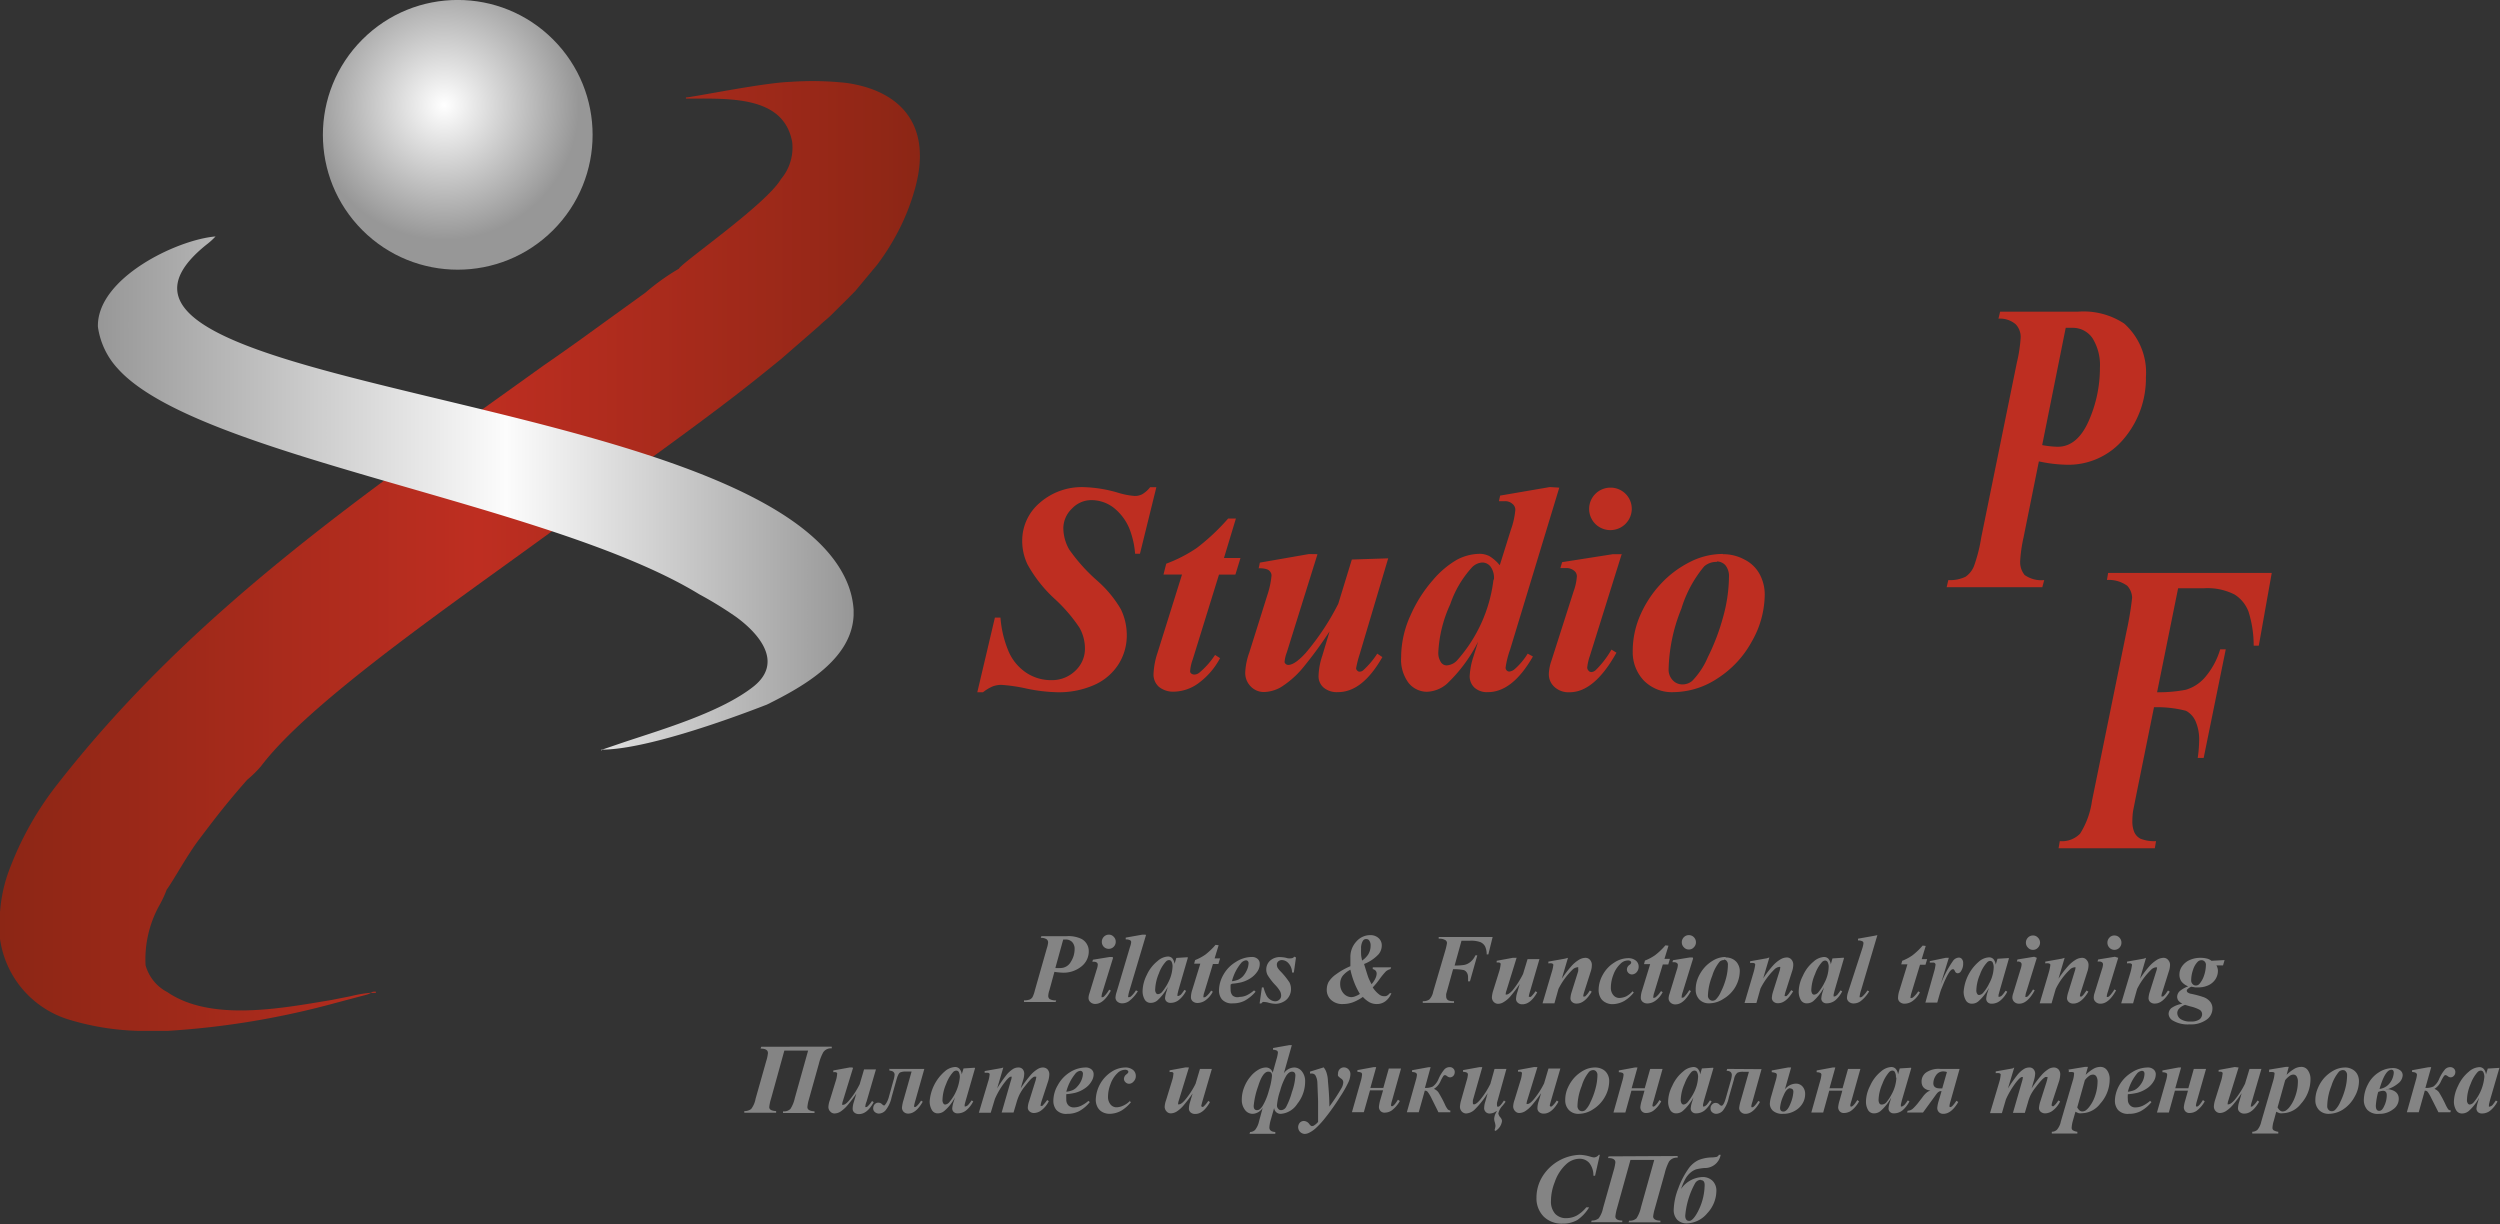 <svg id="Слой_1" data-name="Слой 1" xmlns="http://www.w3.org/2000/svg" viewBox="0 0 210.4 103.02"><rect x="0" y="0" width="210.4" height="103.02" fill="#333333" stroke="none"/><defs><linearGradient id="GradientFill_1" x1="198.26" y1="285.02" x2="275.72" y2="285.02" gradientUnits="userSpaceOnUse"><stop offset="0" stop-color="#8c2615"/><stop offset=".52" stop-color="#be2e21"/><stop offset="1" stop-color="#8c2615"/></linearGradient><linearGradient id="GradientFill_2" x1="206.52" y1="279.76" x2="270.13" y2="279.76" gradientUnits="userSpaceOnUse"><stop offset="0" stop-color="#979797"/><stop offset=".54" stop-color="#fcfcfc"/><stop offset="1" stop-color="#979797"/></linearGradient><radialGradient id="GradientFill_3" cx="235.64" cy="247.06" r="11.35" gradientTransform="rotate(45 236.771 249.554)" gradientUnits="userSpaceOnUse"><stop offset="0" stop-color="#fff"/><stop offset="1" stop-color="#979797"/></radialGradient><style>.cls-2{fill-rule:evenodd;fill:#be2e21}</style></defs><path d="M220.23 302.69c4.6-6.11 19.58-16 27-21.64 5-3.77 10.55-7.59 15.39-11.51l1.37-1.11 3.22-2.8c.37-.37.67-.57 1.05-.95.69-.69 1.32-1.3 2-2l1.83-2.2a20 20 0 0 0 1.9-3.07 18.4 18.4 0 0 0 1.36-3.64c1.3-5.15-1.38-7.94-5.85-8.58a26.4 26.4 0 0 0-4.72-.09c-2.21.06-8.3 1.31-8.79 1.31v.1c3.62 0 8.22-.28 8.94 3.65a4.1 4.1 0 0 1-.94 3.12c-1.25 2.13-8.31 7-8.6 7.55a18.5 18.5 0 0 0-2.8 2l-5.69 4.11c-1 .71-1.87 1.33-2.85 2-15.05 10.82-29.67 20.66-41.26 35.66a26.9 26.9 0 0 0-3.89 7.2 12.7 12.7 0 0 0-.63 3.07 8.3 8.3 0 0 0 5.63 9.1 22 22 0 0 0 6.09 1h2.36a69.6 69.6 0 0 0 14.18-2.36l2.6-.69.15-.05.21-.1h.4v-.1h-.2c-.17.05-.11 0-.2.09a10.3 10.3 0 0 0-1.71.29l-1.68.33c-4.07.67-10.07 1.85-13.75-.67a3.64 3.64 0 0 1-1.84-2.27 9.37 9.37 0 0 1 1.11-4.94 9.6 9.6 0 0 0 .67-1.42c.5-.66 1.72-2.89 2.67-4.15 1.56-2.07 2.4-3.15 4.1-5.09a9.7 9.7 0 0 0 1.17-1.15" transform="translate(-198.26 -238.21)" style="fill-rule:evenodd;fill:url(#GradientFill_1)"/><path class="cls-2" d="m97.32 41-1.38 5.6h-.41a7.3 7.3 0 0 0-.48-2.11 4.36 4.36 0 0 0-1.35-1.78 3.08 3.08 0 0 0-1.83-.62 2.25 2.25 0 0 0-1.67.73 2.3 2.3 0 0 0-.71 1.64 3.7 3.7 0 0 0 .49 1.78 14.7 14.7 0 0 0 2.35 2.62 9.7 9.7 0 0 1 2 2.41 5 5 0 0 1 .5 2.2 4.5 4.5 0 0 1-.7 2.44 4.63 4.63 0 0 1-2.05 1.74 7.3 7.3 0 0 1-3.05.61 14 14 0 0 1-2.64-.31 13.5 13.5 0 0 0-2.1-.31 2 2 0 0 0-.75.13 3.5 3.5 0 0 0-.81.49h-.48l1.48-6.28h.47a9 9 0 0 0 .67 2.81 4.1 4.1 0 0 0 1.46 1.8 3.75 3.75 0 0 0 2.17.65 2.8 2.8 0 0 0 2-.79 2.53 2.53 0 0 0 .81-1.87 3.6 3.6 0 0 0-.46-1.75 13.2 13.2 0 0 0-2.1-2.44 11.4 11.4 0 0 1-2.27-2.88 4.54 4.54 0 0 1-.45-2 4.16 4.16 0 0 1 1.45-3.17 5.36 5.36 0 0 1 3.8-1.34 11.2 11.2 0 0 1 2.79.46 6.3 6.3 0 0 0 1.43.28 1.34 1.34 0 0 0 .64-.15 2.5 2.5 0 0 0 .66-.59Zm6.7 2.64h-.66a18 18 0 0 1-2.63 2.47 12 12 0 0 1-2.58 1.33l-.23.91h1.56l-2.06 6.58a6.4 6.4 0 0 0-.34 1.82 1.38 1.38 0 0 0 .45 1.05 1.9 1.9 0 0 0 1.29.41 3.6 3.6 0 0 0 2-.68 6.25 6.25 0 0 0 1.86-2.14l-.42-.27a6.8 6.8 0 0 1-1.31 1.48.68.68 0 0 1-.43.17.4.4 0 0 1-.24-.07.24.24 0 0 1-.12-.2 3.5 3.5 0 0 1 .22-1l2.21-7.14h1.38l.43-1.4h-1.39l1-3.31Zm6.86 3-2.58 8.26a3 3 0 0 0-.19.79.21.21 0 0 0 .08.17.3.3 0 0 0 .23.1c.36 0 .85-.33 1.46-1a21 21 0 0 0 2.75-4.15l1.14-3.72 3.06-.1-2.4 8.07a9 9 0 0 0-.3 1.18.28.28 0 0 0 .09.19.27.27 0 0 0 .19.1.48.48 0 0 0 .34-.14 7 7 0 0 0 1.16-1.38l.43.29c-1.14 2-2.38 2.95-3.74 2.95a1.73 1.73 0 0 1-1.2-.38 1.24 1.24 0 0 1-.43-1 5.8 5.8 0 0 1 .31-1.67l.62-2.07a34 34 0 0 1-2.28 3.11 7.8 7.8 0 0 1-1.83 1.6 3 3 0 0 1-1.42.4 1.52 1.52 0 0 1-1.11-.47 1.6 1.6 0 0 1-.46-1.19 5.6 5.6 0 0 1 .34-1.66l1.53-4.87a7.2 7.2 0 0 0 .34-1.6.5.5 0 0 0-.1-.32.55.55 0 0 0-.29-.22 1.9 1.9 0 0 0-.69-.08l.1-.48 4.13-.72Zm20.35-5.6-4.13 13.6a7.7 7.7 0 0 0-.39 1.55.33.33 0 0 0 .09.23.32.32 0 0 0 .2.1.82.82 0 0 0 .48-.21 5.7 5.7 0 0 0 1.09-1.3l.44.24q-1.72 3-3.79 3a1.57 1.57 0 0 1-1.13-.38 1.3 1.3 0 0 1-.4-1 6.3 6.3 0 0 1 .32-1.63l.39-1.24a12.8 12.8 0 0 1-2.65 3.57 2.72 2.72 0 0 1-1.66.65 2 2 0 0 1-1.54-.74 3.27 3.27 0 0 1-.63-2.17 8.5 8.5 0 0 1 .81-3.57 11.5 11.5 0 0 1 1.88-2.94 7.7 7.7 0 0 1 2-1.69 4.2 4.2 0 0 1 1.9-.5 1.8 1.8 0 0 1 .85.2 3.5 3.5 0 0 1 .86.76l.94-3a6.6 6.6 0 0 0 .37-1.66.63.63 0 0 0-.25-.51.92.92 0 0 0-.65-.22h-.48l.1-.47 4.19-.72Zm-5.5 7.72a1.6 1.6 0 0 0-.29-1.08.89.89 0 0 0-.69-.34 1.32 1.32 0 0 0-.86.4 8.8 8.8 0 0 0-1.84 3.12 10.9 10.9 0 0 0-1 4 1.43 1.43 0 0 0 .21.86.57.57 0 0 0 .47.28 1.3 1.3 0 0 0 .87-.39 12.44 12.44 0 0 0 3.09-6.81Zm9.8-7.72a1.78 1.78 0 0 1 1.8 1.79 1.8 1.8 0 0 1-3.06 1.27 1.79 1.79 0 0 1 1.26-3.06m1 5.6h-.79l-4.27.67-.15.5h.47a1 1 0 0 1 .67.21.58.58 0 0 1 .25.47 4.5 4.5 0 0 1-.27 1.26l-1.86 5.82a3.9 3.9 0 0 0-.23 1.14 1.43 1.43 0 0 0 .48 1.11 1.75 1.75 0 0 0 1.27.44q2.08 0 3.94-3.33l-.42-.26a7.8 7.8 0 0 1-1.3 1.7.57.57 0 0 1-.4.19.29.29 0 0 1-.23-.12.38.38 0 0 1-.11-.26 4.5 4.5 0 0 1 .23-1l2.68-8.57Zm8.47 0a3.76 3.76 0 0 1 1.81.45 2.93 2.93 0 0 1 1.28 1.23 3.6 3.6 0 0 1 .43 1.75 8.06 8.06 0 0 1-1.1 3.94 8.5 8.5 0 0 1-2.9 3.1 6.8 6.8 0 0 1-3.64 1.14 3.32 3.32 0 0 1-2.56-1 3.46 3.46 0 0 1-.91-2.41 7.55 7.55 0 0 1 .68-3.17 9.3 9.3 0 0 1 1.72-2.57 8.6 8.6 0 0 1 2.39-1.79 6.1 6.1 0 0 1 2.8-.69Zm-.5.65a1.55 1.55 0 0 0-1.08.38 10.2 10.2 0 0 0-1.92 3.57 14.3 14.3 0 0 0-1.07 5.08 1.28 1.28 0 0 0 .34.92 1.08 1.08 0 0 0 .8.36 1.26 1.26 0 0 0 .84-.29 6.5 6.5 0 0 0 1.32-2 18 18 0 0 0 1.28-3.36 13 13 0 0 0 .5-3.38 1.47 1.47 0 0 0-.3-1 1 1 0 0 0-.72-.32Z"/><path d="m88.74 81.79-.42 1.54a1.8 1.8 0 0 0-.1.47.34.34 0 0 0 .12.28 1 1 0 0 0 .55.11l-.05.14h-2.66v-.14a1.3 1.3 0 0 0 .48-.07.53.53 0 0 0 .24-.21 2.8 2.8 0 0 0 .2-.58l1-3.52a2 2 0 0 0 .11-.51.33.33 0 0 0-.14-.26.84.84 0 0 0-.48-.11l.05-.14h2.1a2.55 2.55 0 0 1 1.28.23 1.17 1.17 0 0 1 .61 1.08 1.6 1.6 0 0 1-.61 1.23 2.38 2.38 0 0 1-1.62.53 6 6 0 0 1-.66-.07m.09-.32a4 4 0 0 0 .43 0 1 1 0 0 0 .86-.52 2 2 0 0 0 .32-1.07.83.83 0 0 0-.21-.6.73.73 0 0 0-.56-.21h-.19l-.65 2.35Zm4.48-2.81a.54.54 0 0 1 .42.18.57.57 0 0 1 .17.42.59.59 0 0 1-1 .43.6.6 0 0 1-.17-.43.6.6 0 0 1 .17-.42.58.58 0 0 1 .42-.18Zm.33 1.88h-.25l-1.41.23-.05.17h.15a.4.4 0 0 1 .23.07.23.23 0 0 1 .08.16 1.4 1.4 0 0 1-.09.42l-.61 2a1.3 1.3 0 0 0-.08.38.47.47 0 0 0 .16.37.57.57 0 0 0 .42.15c.45 0 .89-.37 1.3-1.12l-.14-.08a3 3 0 0 1-.43.57.2.2 0 0 1-.13.06.09.09 0 0 1-.08 0 .16.16 0 0 1 0-.09 1.3 1.3 0 0 1 .07-.32l.89-2.88Zm2.75-1.88h-.25l-1.4.25v.15a.76.76 0 0 1 .37.07.18.18 0 0 1 .09.16 1.6 1.6 0 0 1-.1.41l-1.12 3.77a1.8 1.8 0 0 0-.1.48.44.44 0 0 0 .16.35.6.6 0 0 0 .42.14 1 1 0 0 0 .54-.17 3 3 0 0 0 .76-.85l-.16-.07a2.3 2.3 0 0 1-.43.52.27.27 0 0 1-.14.05.13.13 0 0 1-.08 0 .16.16 0 0 1 0-.09 2.6 2.6 0 0 1 .12-.51l1.38-4.63Zm3.58 1.94-.79 2.72-.08.33a.3.3 0 0 0 0 .09.1.1 0 0 0 0 .08.13.13 0 0 0 .07 0 .5.5 0 0 0 .23-.13 4 4 0 0 0 .28-.38l.14.08a2.3 2.3 0 0 1-.61.77 1.1 1.1 0 0 1-.69.24.48.48 0 0 1-.35-.12.4.4 0 0 1-.12-.3 2.5 2.5 0 0 1 .14-.59l.09-.33a4.2 4.2 0 0 1-.89 1.15.86.86 0 0 1-.53.19.56.56 0 0 1-.54-.31 1.4 1.4 0 0 1-.16-.69 3.15 3.15 0 0 1 .34-1.32 3.2 3.2 0 0 1 .92-1.2 1.43 1.43 0 0 1 .87-.38.5.5 0 0 1 .36.14.9.9 0 0 1 .2.48l.15-.5.95-.06Zm-1.29.78a.86.86 0 0 0-.1-.48.25.25 0 0 0-.2-.1.38.38 0 0 0-.26.13 2.9 2.9 0 0 0-.59 1 3.8 3.8 0 0 0-.31 1.33.5.5 0 0 0 .07.31.19.19 0 0 0 .16.1.53.53 0 0 0 .37-.21 4.3 4.3 0 0 0 .48-.74 3.16 3.16 0 0 0 .38-1.36Zm3.88-1.83-.34 1.11h.46l-.14.47h-.46l-.73 2.4a1.1 1.1 0 0 0-.07.34.07.07 0 0 0 0 .06.1.1 0 0 0 .08 0 .24.24 0 0 0 .14-.06 2.1 2.1 0 0 0 .43-.5l.14.09a2 2 0 0 1-.61.72 1.17 1.17 0 0 1-.66.23.6.6 0 0 1-.42-.14.45.45 0 0 1-.15-.35 2 2 0 0 1 .11-.61l.68-2.21h-.52l.08-.3a4.2 4.2 0 0 0 .85-.45 5.7 5.7 0 0 0 .87-.83Zm1.12 3.24a5 5 0 0 0 .79-.12 2.7 2.7 0 0 0 .8-.36 2 2 0 0 0 .59-.61 1.13 1.13 0 0 0 .16-.58.52.52 0 0 0-.17-.41.7.7 0 0 0-.51-.17 2.5 2.5 0 0 0-1.32.41 2.9 2.9 0 0 0-1.05 1.07 2.73 2.73 0 0 0-.38 1.34 1.17 1.17 0 0 0 .25.75 1.11 1.11 0 0 0 .93.33 2.1 2.1 0 0 0 1-.23 3.3 3.3 0 0 0 .9-.75l-.13-.11a2.7 2.7 0 0 1-.65.43 1.5 1.5 0 0 1-.57.12.64.64 0 0 1-.58-.11.7.7 0 0 1-.17-.49 4 4 0 0 1 0-.44Zm0-.21a3.9 3.9 0 0 1 .74-1.49.65.65 0 0 1 .44-.27.2.2 0 0 1 .16.07.24.24 0 0 1 .06.17 1.5 1.5 0 0 1-.14.58 2.1 2.1 0 0 1-.32.51 1.4 1.4 0 0 1-.39.29 1.9 1.9 0 0 1-.55.14m5.39-2-.18 1.27h-.15a1.17 1.17 0 0 0-.29-.77.76.76 0 0 0-.56-.28.45.45 0 0 0-.31.11.34.34 0 0 0-.12.27.6.6 0 0 0 .05.24 1.5 1.5 0 0 0 .24.31 6.3 6.3 0 0 1 .77.95 1.2 1.2 0 0 1 .13.56 1.2 1.2 0 0 1-.16.61 1.13 1.13 0 0 1-.48.46 1.4 1.4 0 0 1-.66.17 2.4 2.4 0 0 1-.58-.09 1.5 1.5 0 0 0-.33-.06.35.35 0 0 0-.16 0 .5.5 0 0 0-.13.12h-.14l.19-1.35h.14a3.2 3.2 0 0 0 .26.7.9.9 0 0 0 .32.34.8.8 0 0 0 .4.13.5.5 0 0 0 .36-.15.42.42 0 0 0 .14-.33.8.8 0 0 0-.09-.37 3 3 0 0 0-.44-.56 5 5 0 0 1-.61-.8 1 1 0 0 1-.11-.47 1 1 0 0 1 .32-.74 1.22 1.22 0 0 1 .88-.3 2.2 2.2 0 0 1 .61.1 1.2 1.2 0 0 0 .29 0 .29.29 0 0 0 .25-.14Zm4.58.73v-.71a1.9 1.9 0 0 1 .5-1.36 1.54 1.54 0 0 1 1.17-.54 1 1 0 0 1 .7.25.8.8 0 0 1 .27.6 1.16 1.16 0 0 1-.26.75 3.26 3.26 0 0 1-1.23.83q.27.89.36 1.14a6 6 0 0 0 .27.56 2 2 0 0 0 .33-.5 1 1 0 0 0 .1-.4.4.4 0 0 0-.08-.23.46.46 0 0 0-.25-.14v-.15h1.55l-.06.15a1 1 0 0 0-.37.18 6 6 0 0 0-.55.67 6 6 0 0 1-.57.69 2.3 2.3 0 0 0 .59.63.63.63 0 0 0 .38.11.4.4 0 0 0 .24-.05.8.8 0 0 0 .22-.2h.14a1.6 1.6 0 0 1-.51.68 1.2 1.2 0 0 1-.72.23 1.3 1.3 0 0 1-.6-.14 2.2 2.2 0 0 1-.57-.46 3.8 3.8 0 0 1-.83.45 2.5 2.5 0 0 1-.85.15 1.38 1.38 0 0 1-1-.35 1.13 1.13 0 0 1-.36-.83 1.44 1.44 0 0 1 .15-.67 2.2 2.2 0 0 1 .6-.63 6 6 0 0 1 1.25-.71Zm1-.48a1.9 1.9 0 0 0 .49-.49 1.4 1.4 0 0 0 .21-.74.7.7 0 0 0-.12-.45.3.3 0 0 0-.25-.12.32.32 0 0 0-.28.15 1.2 1.2 0 0 0-.15.68 4 4 0 0 0 0 .45c0 .16.05.33.08.52Zm-1 .78a2 2 0 0 0-.66.53 1.1 1.1 0 0 0-.2.67 1.16 1.16 0 0 0 .28.79.9.9 0 0 0 .65.32.9.9 0 0 0 .33-.07 2 2 0 0 0 .4-.2 6 6 0 0 1-.47-.95 7 7 0 0 1-.33-1.09m48.42-2-.34 1.11h.46l-.14.47h-.46l-.73 2.4a1.6 1.6 0 0 0-.07.34.07.07 0 0 0 0 .06.1.1 0 0 0 .08 0 .22.22 0 0 0 .14-.06 2.1 2.1 0 0 0 .43-.5l.14.09a2 2 0 0 1-.61.72 1.17 1.17 0 0 1-.66.23.6.6 0 0 1-.42-.14.45.45 0 0 1-.15-.35 2 2 0 0 1 .11-.61l.68-2.21h-.52l.08-.3a4 4 0 0 0 .85-.45 5.7 5.7 0 0 0 .87-.83Zm1.95 1h-.27l-1.34.28v.12h.34a.26.26 0 0 1 .13.1.26.26 0 0 1 0 .17 2.6 2.6 0 0 1-.08.4l-.76 2.7h1c.16-.57.28-1 .35-1.16s.18-.46.32-.76a5 5 0 0 1 .34-.64.9.9 0 0 1 .23-.24.13.13 0 0 1 .08 0 .08.08 0 0 1 .07 0 .8.8 0 0 1 .11.18.25.25 0 0 0 .23.15.33.33 0 0 0 .27-.18 1.14 1.14 0 0 0 .18-.66.52.52 0 0 0-.1-.35.33.33 0 0 0-.26-.13.66.66 0 0 0-.46.23 9 9 0 0 0-1.09 2.07l.71-2.3Zm5.05.06-.78 2.72-.09.33a.3.3 0 0 0 0 .09.1.1 0 0 0 0 .08s.05 0 .07 0a.42.42 0 0 0 .23-.13 3 3 0 0 0 .29-.38l.14.08a2.3 2.3 0 0 1-.61.77 1.13 1.13 0 0 1-.69.24.46.46 0 0 1-.35-.12.4.4 0 0 1-.12-.3 2.3 2.3 0 0 1 .13-.59l.1-.33a4 4 0 0 1-.9 1.15.82.82 0 0 1-.53.19.56.56 0 0 1-.53-.31 1.44 1.44 0 0 1-.17-.69 3.7 3.7 0 0 1 1.26-2.52 1.43 1.43 0 0 1 .87-.38.5.5 0 0 1 .37.14.9.9 0 0 1 .2.48l.15-.5.94-.06Zm-1.28.78a1 1 0 0 0-.1-.48.26.26 0 0 0-.2-.1.36.36 0 0 0-.26.13 2.9 2.9 0 0 0-.59 1 3.6 3.6 0 0 0-.31 1.33.5.5 0 0 0 .07.31.18.18 0 0 0 .15.1.51.51 0 0 0 .37-.21 3.4 3.4 0 0 0 .48-.74 3.05 3.05 0 0 0 .39-1.36Zm3.3-2.72a.54.54 0 0 1 .42.18.58.58 0 0 1 .18.42.58.58 0 0 1-.18.43.54.54 0 0 1-.42.18.54.54 0 0 1-.41-.18.58.58 0 0 1-.18-.43.6.6 0 0 1 .17-.42.58.58 0 0 1 .42-.18m.33 1.88-.89 2.88a1.3 1.3 0 0 0-.07.32.16.16 0 0 0 0 .09.1.1 0 0 0 .08 0 .2.2 0 0 0 .13-.06 3 3 0 0 0 .43-.57l.14.08c-.41.75-.84 1.12-1.3 1.12a.57.57 0 0 1-.42-.15.5.5 0 0 1-.16-.37 1.3 1.3 0 0 1 .08-.38l.61-2a1.4 1.4 0 0 0 .09-.42.23.23 0 0 0-.08-.16.36.36 0 0 0-.22-.07h-.1l.05-.17 1.41-.23Zm2.34 0-.52 1.76a9 9 0 0 1 .8-1.05 2.7 2.7 0 0 1 .67-.56 1.1 1.1 0 0 1 .52-.15.48.48 0 0 1 .38.18.6.6 0 0 1 .16.45 1.7 1.7 0 0 1-.1.54l-.55 1.72a1.1 1.1 0 0 0-.07.29.1.1 0 0 0 0 .07.07.07 0 0 0 .06 0 .12.12 0 0 0 .09 0 1.4 1.4 0 0 0 .28-.33 1 1 0 0 0 .12-.17l.16.1q-.6 1-1.26 1a.53.53 0 0 1-.39-.13.43.43 0 0 1-.15-.33 2 2 0 0 1 .11-.51l.54-1.75a1 1 0 0 0 .06-.25.09.09 0 0 0 0-.08.14.14 0 0 0-.09 0 .65.65 0 0 0-.4.21 5.7 5.7 0 0 0-1.17 1.61l-.35 1.21h-1l.77-2.61a4 4 0 0 0 .12-.56.2.2 0 0 0 0-.11.2.2 0 0 0-.12-.08 1 1 0 0 0-.3 0v-.15l1.4-.25Zm4.19-1.88a.56.56 0 0 1 .42.18.6.6 0 0 1 .17.42.6.6 0 0 1-.17.43.58.58 0 0 1-.84 0 .6.6 0 0 1-.17-.43.6.6 0 0 1 .17-.42.54.54 0 0 1 .42-.18m.32 1.88-.88 2.88a1.5 1.5 0 0 0-.08.32.2.2 0 0 0 0 .09.09.09 0 0 0 .08 0 .22.22 0 0 0 .13-.06 3 3 0 0 0 .43-.57l.14.08c-.41.75-.85 1.12-1.31 1.12a.56.56 0 0 1-.41-.15.47.47 0 0 1-.16-.37 1.2 1.2 0 0 1 .07-.38l.62-2a1.4 1.4 0 0 0 .09-.42.23.23 0 0 0-.08-.16.4.4 0 0 0-.23-.07h-.15l.05-.17 1.41-.23Zm2.34 0-.51 1.76a9 9 0 0 1 .79-1.05 2.9 2.9 0 0 1 .67-.56 1.16 1.16 0 0 1 .53-.15.49.49 0 0 1 .38.18.6.6 0 0 1 .16.45 1.8 1.8 0 0 1-.11.54l-.54 1.72a1.1 1.1 0 0 0-.07.29.1.1 0 0 0 0 .07.07.07 0 0 0 .06 0 .1.1 0 0 0 .08 0 1.4 1.4 0 0 0 .29-.33l.12-.17.15.1c-.4.66-.81 1-1.25 1a.57.57 0 0 1-.4-.13.45.45 0 0 1-.14-.33 2 2 0 0 1 .1-.51l.55-1.75a1 1 0 0 0 .06-.25.12.12 0 0 0 0-.08h-.09a.67.67 0 0 0-.41.21 6 6 0 0 0-1.17 1.61l-.34 1.21h-1l.78-2.61a4 4 0 0 0 .12-.56.15.15 0 0 0 0-.11.2.2 0 0 0-.11-.08 1 1 0 0 0-.3 0v-.15l1.41-.25Zm5.51.25a1.1 1.1 0 0 0-.32-.17 2.2 2.2 0 0 0-.6-.08 2.2 2.2 0 0 0-.95.2 1.55 1.55 0 0 0-.62.53 1.2 1.2 0 0 0-.21.67 1 1 0 0 0 .17.59 1.3 1.3 0 0 0 .57.41 2.3 2.3 0 0 0-.72.41.66.66 0 0 0-.21.48.56.56 0 0 0 .11.32 1.3 1.3 0 0 0 .33.26 2.1 2.1 0 0 0-.94.37.67.67 0 0 0-.22.47.68.68 0 0 0 .34.56 2.45 2.45 0 0 0 1.43.33 2.24 2.24 0 0 0 1.46-.42 1.15 1.15 0 0 0 .46-.9.92.92 0 0 0-.18-.57 1.26 1.26 0 0 0-.54-.39 8 8 0 0 0-1.07-.29.7.7 0 0 1-.31-.13.18.18 0 0 1-.06-.13.16.16 0 0 1 .05-.12 1.1 1.1 0 0 1 .33-.22l.33.06h.27a2 2 0 0 0 .86-.19 1.4 1.4 0 0 0 .58-.51 1.3 1.3 0 0 0 .2-.69.9.9 0 0 0-.13-.46h.56l.13-.45Zm-.84-.05a.35.35 0 0 1 .26.11.38.38 0 0 1 .11.29 2.9 2.9 0 0 1-.16.9 2 2 0 0 1-.4.71.38.38 0 0 1-.28.12.35.35 0 0 1-.28-.12.42.42 0 0 1-.12-.32 2.7 2.7 0 0 1 .16-.89 1.66 1.66 0 0 1 .38-.66.45.45 0 0 1 .33-.14m-1.38 3.76.44.13a3 3 0 0 1 .79.29.44.44 0 0 1 .2.36.56.56 0 0 1-.22.44 1.17 1.17 0 0 1-.73.18 1.43 1.43 0 0 1-.87-.21.63.63 0 0 1-.27-.48.54.54 0 0 1 .14-.38 1.16 1.16 0 0 1 .52-.33m-60.9-5.4-.58 2.09a5 5 0 0 0 .8-.05 1.2 1.2 0 0 0 .54-.26 1.5 1.5 0 0 0 .41-.55h.16l-.62 2.19h-.16a3 3 0 0 0 0-.34.7.7 0 0 0-.11-.41.47.47 0 0 0-.26-.2 4 4 0 0 0-.89-.07l-.48 1.73-.1.35a2 2 0 0 0 0 .2.4.4 0 0 0 .06.23.34.34 0 0 0 .17.13 1.3 1.3 0 0 0 .43.05v.14h-2.63v-.14a.87.87 0 0 0 .56-.15 1.33 1.33 0 0 0 .32-.66l1-3.4a5 5 0 0 0 .16-.69.3.3 0 0 0-.14-.24 1 1 0 0 0-.56-.12v-.14h4.54l-.36 1.46h-.14a1.6 1.6 0 0 0-.14-.68.84.84 0 0 0-.39-.35 2.3 2.3 0 0 0-.86-.12Zm4.56 1.44h-.24l-1.36.25v.15a.6.6 0 0 1 .23 0 .25.25 0 0 1 .1.08.17.17 0 0 1 0 .1 3 3 0 0 1-.11.54l-.51 1.63a2.2 2.2 0 0 0-.11.56.55.55 0 0 0 .15.4.5.5 0 0 0 .37.16.87.87 0 0 0 .46-.14 2.2 2.2 0 0 0 .61-.53 11 11 0 0 0 .75-1l-.2.69a2 2 0 0 0-.11.56.4.4 0 0 0 .15.33.53.53 0 0 0 .39.13c.45 0 .86-.33 1.24-1l-.14-.1a2.4 2.4 0 0 1-.39.47.15.15 0 0 1-.11 0 .1.1 0 0 1-.06 0 .1.1 0 0 1 0-.07 2.5 2.5 0 0 1 .1-.39l.79-2.71h-1l-.38 1.25a7.3 7.3 0 0 1-.9 1.4c-.21.22-.37.33-.49.33a.1.1 0 0 1-.07 0 .1.1 0 0 1 0-.06 1 1 0 0 1 .06-.26l.86-2.78Zm4.4 0-.52 1.76a10 10 0 0 1 .8-1.05 2.7 2.7 0 0 1 .67-.56 1.1 1.1 0 0 1 .53-.15.5.5 0 0 1 .38.18.64.64 0 0 1 .15.45 1.7 1.7 0 0 1-.1.54l-.55 1.72a2 2 0 0 0-.07.29.1.1 0 0 0 0 .07.08.08 0 0 0 .07 0 .12.12 0 0 0 .08 0 1.7 1.7 0 0 0 .29-.33l.11-.17.16.1q-.6 1-1.26 1a.54.54 0 0 1-.39-.13.42.42 0 0 1-.14-.33 2 2 0 0 1 .1-.51l.55-1.75a1.2 1.2 0 0 0 0-.25.09.09 0 0 0 0-.08.12.12 0 0 0-.09 0 .67.67 0 0 0-.4.21 6 6 0 0 0-1.17 1.61l-.34 1.21h-1l.77-2.61a3 3 0 0 0 .13-.56.2.2 0 0 0 0-.11.2.2 0 0 0-.11-.08 1 1 0 0 0-.3 0v-.15l1.4-.25Zm5.42 2.81.12.11a3 3 0 0 1-.77.69 2.1 2.1 0 0 1-1 .29 1.2 1.2 0 0 1-.64-.16.94.94 0 0 1-.42-.44 1.3 1.3 0 0 1-.13-.58 2.64 2.64 0 0 1 .36-1.31 2.76 2.76 0 0 1 .94-1 2.16 2.16 0 0 1 1.16-.38 1 1 0 0 1 .68.21.64.64 0 0 1 .23.5.7.7 0 0 1-.17.47.56.56 0 0 1-.39.19.43.43 0 0 1-.43-.42.48.48 0 0 1 .21-.38c.1-.07.15-.14.15-.2a.14.14 0 0 0-.06-.12.33.33 0 0 0-.21-.06.9.9 0 0 0-.63.28 2.34 2.34 0 0 0-.6.93 3 3 0 0 0-.21 1.07.93.93 0 0 0 .21.64.65.65 0 0 0 .51.24 1.6 1.6 0 0 0 .56-.13 2 2 0 0 0 .58-.47Zm3.04-3.83-.34 1.11h.46l-.14.47h-.46l-.73 2.4a1.6 1.6 0 0 0-.07.34.07.07 0 0 0 0 .06.1.1 0 0 0 .08 0 .22.22 0 0 0 .14-.06 2.1 2.1 0 0 0 .43-.5l.14.09a2 2 0 0 1-.61.72 1.17 1.17 0 0 1-.66.23.6.6 0 0 1-.42-.14.45.45 0 0 1-.15-.35 2 2 0 0 1 .11-.61l.68-2.21h-.52l.08-.3a4 4 0 0 0 .85-.45 5.7 5.7 0 0 0 .87-.83Zm1.71-.89a.58.58 0 0 1 .43.18.6.6 0 0 1 .17.42.58.58 0 0 1-.18.43.54.54 0 0 1-.42.18.54.54 0 0 1-.41-.18.58.58 0 0 1-.18-.43.6.6 0 0 1 .17-.42.58.58 0 0 1 .42-.18m.33 1.88h-.25l-1.41.23-.05.17h.16a.36.36 0 0 1 .22.07.19.19 0 0 1 .08.16 1.4 1.4 0 0 1-.09.42l-.61 2a1.3 1.3 0 0 0-.08.38.5.5 0 0 0 .16.37.57.57 0 0 0 .42.15c.46 0 .89-.37 1.3-1.12l-.14-.08a3 3 0 0 1-.43.57.2.2 0 0 1-.13.06.1.1 0 0 1-.08 0 .16.16 0 0 1 0-.09 1.3 1.3 0 0 1 .07-.32l.89-2.88Zm2.79 0a1.2 1.2 0 0 1 .6.15 1 1 0 0 1 .42.42 1.14 1.14 0 0 1 .15.58 2.76 2.76 0 0 1-.37 1.33 2.8 2.8 0 0 1-1 1 2.2 2.2 0 0 1-1.19.38 1.1 1.1 0 0 1-.85-.33 1.16 1.16 0 0 1-.3-.81 2.5 2.5 0 0 1 .22-1.06 3.3 3.3 0 0 1 .57-.87 3.1 3.1 0 0 1 .79-.6 2.05 2.05 0 0 1 .92-.23Zm-.16.22a.52.52 0 0 0-.36.13 3.4 3.4 0 0 0-.63 1.2 4.8 4.8 0 0 0-.36 1.66.4.4 0 0 0 .12.31.34.34 0 0 0 .26.12.4.4 0 0 0 .28-.1 2 2 0 0 0 .43-.65 5.6 5.6 0 0 0 .43-1.13 4.5 4.5 0 0 0 .16-1.13.45.45 0 0 0-.1-.33.29.29 0 0 0-.23-.12Zm3.82-.22-.52 1.76a9 9 0 0 1 .8-1.05 2.7 2.7 0 0 1 .67-.56 1.1 1.1 0 0 1 .53-.15.5.5 0 0 1 .38.18.64.64 0 0 1 .15.45 1.7 1.7 0 0 1-.1.54l-.55 1.72a2 2 0 0 0-.07.29.1.1 0 0 0 0 .07.08.08 0 0 0 .07 0 .12.12 0 0 0 .08 0 1.4 1.4 0 0 0 .28-.33 1 1 0 0 0 .12-.17l.16.1q-.6 1-1.26 1a.53.53 0 0 1-.39-.13.42.42 0 0 1-.14-.33 2 2 0 0 1 .1-.51l.55-1.75a1.2 1.2 0 0 0 .05-.25.09.09 0 0 0 0-.08.12.12 0 0 0-.09 0 .67.67 0 0 0-.4.21 6 6 0 0 0-1.17 1.61l-.34 1.21h-1l.77-2.61a4 4 0 0 0 .12-.56.2.2 0 0 0 0-.11.18.18 0 0 0-.12-.08 1 1 0 0 0-.3 0v-.15l1.4-.25Zm6.28.06-.79 2.72-.08.33a.3.3 0 0 0 0 .09.1.1 0 0 0 0 .08.13.13 0 0 0 .07 0c.06 0 .13-.05.23-.13a4 4 0 0 0 .28-.38l.14.08a2.4 2.4 0 0 1-.6.77 1.16 1.16 0 0 1-.7.24.45.45 0 0 1-.34-.12.4.4 0 0 1-.12-.3 2.3 2.3 0 0 1 .13-.59l.1-.33a4.2 4.2 0 0 1-.9 1.15.84.84 0 0 1-.53.19.56.56 0 0 1-.54-.31 1.4 1.4 0 0 1-.16-.69 3 3 0 0 1 .35-1.32 3.2 3.2 0 0 1 .91-1.2 1.43 1.43 0 0 1 .87-.38.5.5 0 0 1 .36.14.9.9 0 0 1 .21.48l.14-.5.95-.06Zm-1.29.78a.86.86 0 0 0-.1-.48.25.25 0 0 0-.2-.1.38.38 0 0 0-.26.13 2.9 2.9 0 0 0-.58 1 3.6 3.6 0 0 0-.32 1.33.6.6 0 0 0 .07.31.19.19 0 0 0 .16.1.53.53 0 0 0 .37-.21 3.8 3.8 0 0 0 .48-.74 3 3 0 0 0 .38-1.36Zm4.1-2.72-1.37 4.63a2.6 2.6 0 0 0-.12.51.16.16 0 0 0 0 .09.1.1 0 0 0 .08 0 .24.24 0 0 0 .13-.05 2.3 2.3 0 0 0 .44-.52l.15.07a2.8 2.8 0 0 1-.75.85 1 1 0 0 1-.54.17.6.6 0 0 1-.42-.14.44.44 0 0 1-.16-.35 1.8 1.8 0 0 1 .1-.48l1.2-3.69a2 2 0 0 0 .09-.41.18.18 0 0 0-.09-.16.7.7 0 0 0-.37-.07V79l1.4-.25Zm-93.9 9.39H70v.14a.78.78 0 0 0-.71.32 4 4 0 0 0-.38 1l-.84 3a3 3 0 0 0-.12.63c0 .21.2.33.6.35v.14H65.9v-.14a.78.78 0 0 0 .62-.2 2.7 2.7 0 0 0 .37-.91l1.12-4h-2l-1.12 4.05a3.4 3.4 0 0 0-.15.71c0 .2.19.31.58.33v.14h-2.68v-.14a.9.9 0 0 0 .58-.18 2 2 0 0 0 .37-.86l.89-3.15a3.3 3.3 0 0 0 .15-.69c0-.26-.21-.38-.62-.38l.05-.14Zm7.63 1.75h-.24l-1.36.25v.15a.5.5 0 0 1 .22 0 .2.2 0 0 1 .1.07.2.2 0 0 1 0 .11 2.2 2.2 0 0 1-.11.54l-.5 1.63a1.9 1.9 0 0 0-.12.56.52.52 0 0 0 .16.4.46.46 0 0 0 .36.16 1 1 0 0 0 .47-.14 2.8 2.8 0 0 0 .6-.53 12 12 0 0 0 .76-1l-.21.7a1.9 1.9 0 0 0-.1.56.42.42 0 0 0 .14.33.57.57 0 0 0 .4.13q.68 0 1.23-1l-.14-.1a2.4 2.4 0 0 1-.38.46.15.15 0 0 1-.11.05.1.1 0 0 1-.07 0 .1.1 0 0 1 0-.07s0-.16.1-.39l.79-2.71h-1l-.37 1.25a6.8 6.8 0 0 1-.91 1.39c-.2.23-.36.34-.48.34a.1.1 0 0 1-.08 0 .14.14 0 0 1 0-.06 1 1 0 0 1 .06-.27l.85-2.77Zm3.16.12h2.9l-.78 2.76a3 3 0 0 0-.08.35c0 .07 0 .1.08.1s.28-.18.51-.54l.14.09c-.39.68-.8 1-1.22 1a.53.53 0 0 1-.39-.15.5.5 0 0 1-.14-.36 3 3 0 0 1 .13-.63l.68-2.4h-.49a1.2 1.2 0 0 0-.48.08c-.1.06-.19.23-.28.53l-.43 1.54a2.6 2.6 0 0 1-.53 1.14.8.8 0 0 1-.53.25.54.54 0 0 1-.34-.12.39.39 0 0 1-.15-.34.5.5 0 0 1 .13-.33.4.4 0 0 1 .31-.13.43.43 0 0 1 .3.13c.08.07.14.11.18.11s.25-.22.38-.66l.39-1.41a2.3 2.3 0 0 0 .11-.51c0-.22-.15-.34-.44-.36v-.16Zm7.17-.06-.78 2.71-.09.33a.4.4 0 0 0 0 .09.11.11 0 0 0 0 .09s0 0 .06 0a.42.42 0 0 0 .23-.13 3 3 0 0 0 .29-.38l.14.08a2.4 2.4 0 0 1-.61.77 1.13 1.13 0 0 1-.69.24.46.46 0 0 1-.35-.12.4.4 0 0 1-.12-.3 2.3 2.3 0 0 1 .13-.59l.1-.33a3.8 3.8 0 0 1-.9 1.14.83.83 0 0 1-.53.2.56.56 0 0 1-.53-.31 1.44 1.44 0 0 1-.17-.69 3.7 3.7 0 0 1 1.26-2.52 1.43 1.43 0 0 1 .87-.38.5.5 0 0 1 .37.14.83.83 0 0 1 .2.48l.15-.5.94-.06Zm-1.28.78a1 1 0 0 0-.1-.48.26.26 0 0 0-.2-.1.4.4 0 0 0-.26.12 3.1 3.1 0 0 0-.59 1 3.6 3.6 0 0 0-.31 1.33.5.5 0 0 0 .07.31.2.2 0 0 0 .15.1.53.53 0 0 0 .37-.22 3.8 3.8 0 0 0 .87-2.09Zm3.66-.84-.52 1.76a11 11 0 0 1 .75-1.09 2.4 2.4 0 0 1 .58-.54.87.87 0 0 1 .46-.13.45.45 0 0 1 .38.17.6.6 0 0 1 .11.36 2 2 0 0 1-.11.58l-.19.65a11 11 0 0 1 .81-1.09 2.5 2.5 0 0 1 .66-.56.84.84 0 0 1 .41-.11.53.53 0 0 1 .38.16.6.6 0 0 1 .15.42 2.2 2.2 0 0 1-.13.67l-.49 1.49a2.3 2.3 0 0 0-.11.43.07.07 0 0 0 0 .06.1.1 0 0 0 .06 0 .13.13 0 0 0 .08 0 3.6 3.6 0 0 0 .41-.49l.14.09a2.1 2.1 0 0 1-.61.76 1.08 1.08 0 0 1-.62.24.56.56 0 0 1-.39-.13.42.42 0 0 1-.15-.32 1.8 1.8 0 0 1 .11-.54l.5-1.6a2 2 0 0 0 .1-.41.1.1 0 0 0 0-.06h-.18a1.4 1.4 0 0 0-.27.21c-.12.12-.29.33-.52.62a4 4 0 0 0-.45.7 4 4 0 0 0-.24.65l-.25.84h-1l.77-2.67a1 1 0 0 0 .07-.3.1.1 0 0 0 0-.05h-.05c-.1 0-.26.13-.47.4a6.5 6.5 0 0 0-.89 1.48l-.35 1.16h-1l.78-2.62a2.3 2.3 0 0 0 .12-.55.2.2 0 0 0 0-.12.23.23 0 0 0-.11-.07 1 1 0 0 0-.3 0v-.15l1.41-.25Zm5.3 2.25a4 4 0 0 0 0 .44.67.67 0 0 0 .17.49.63.63 0 0 0 .47.18 1.4 1.4 0 0 0 .56-.12 2.7 2.7 0 0 0 .66-.43l.12.1a3 3 0 0 1-.89.76 2.1 2.1 0 0 1-1 .23 1.11 1.11 0 0 1-.93-.33 1.2 1.2 0 0 1-.25-.75 2.63 2.63 0 0 1 .38-1.34 2.9 2.9 0 0 1 1-1.07 2.5 2.5 0 0 1 1.33-.41.73.73 0 0 1 .51.17.53.53 0 0 1 .17.41 1.1 1.1 0 0 1-.17.57 1.76 1.76 0 0 1-.59.62 2.6 2.6 0 0 1-.79.36 5.4 5.4 0 0 1-.79.12Zm0-.21a1.9 1.9 0 0 0 .55-.14 1.1 1.1 0 0 0 .38-.3 1.7 1.7 0 0 0 .33-.5 1.5 1.5 0 0 0 .14-.58.24.24 0 0 0-.07-.18.21.21 0 0 0-.16-.06.64.64 0 0 0-.43.27 3.9 3.9 0 0 0-.74 1.49m5.32.77.12.11a3.2 3.2 0 0 1-.77.69 2.1 2.1 0 0 1-1 .29 1.3 1.3 0 0 1-.65-.16 1 1 0 0 1-.41-.44 1.3 1.3 0 0 1-.13-.58 2.91 2.91 0 0 1 1.3-2.34 2.16 2.16 0 0 1 1.16-.38 1 1 0 0 1 .68.21.64.64 0 0 1 .23.5.63.63 0 0 1-.18.46.5.5 0 0 1-.38.2.42.42 0 0 1-.31-.13.4.4 0 0 1-.13-.29.5.5 0 0 1 .22-.38c.1-.08.15-.14.15-.2a.14.14 0 0 0-.06-.12.33.33 0 0 0-.21-.06.93.93 0 0 0-.63.27 2.34 2.34 0 0 0-.6.94 3 3 0 0 0-.21 1.07 1 1 0 0 0 .21.64.65.65 0 0 0 .51.24 1.4 1.4 0 0 0 .56-.14 1.8 1.8 0 0 0 .57-.4Zm5-2.81-.85 2.77a1 1 0 0 0-.06.27.14.14 0 0 0 0 .06.13.13 0 0 0 .08 0c.12 0 .28-.11.48-.34a6.8 6.8 0 0 0 .91-1.39l.37-1.25h1l-.79 2.71c-.06.23-.1.36-.1.39a.1.1 0 0 0 .1.1.15.15 0 0 0 .11-.05 2.4 2.4 0 0 0 .38-.46l.14.1q-.56 1-1.23 1a.57.57 0 0 1-.4-.13.42.42 0 0 1-.14-.33 1.9 1.9 0 0 1 .1-.56l.21-.7a12 12 0 0 1-.76 1 2.6 2.6 0 0 1-.6.53 1 1 0 0 1-.47.14.46.46 0 0 1-.36-.16.56.56 0 0 1-.16-.4 1.9 1.9 0 0 1 .12-.56l.5-1.63a2.2 2.2 0 0 0 .11-.54.2.2 0 0 0 0-.11.2.2 0 0 0-.09-.07.6.6 0 0 0-.23 0v-.15l1.36-.25Zm7.08-1.49v-.15l1.36-.24h.22l-.67 2.37a1.1 1.1 0 0 1 .86-.49.82.82 0 0 1 .66.33 1.3 1.3 0 0 1 .27.85 3 3 0 0 1-.66 1.88 1.81 1.81 0 0 1-1.38.84.54.54 0 0 1-.57-.49l-.26.92a3 3 0 0 0-.14.71c0 .24.16.37.5.39v.15h-2.17l.05-.15a.62.62 0 0 0 .43-.19 1.75 1.75 0 0 0 .32-.71l.31-1.14a1.05 1.05 0 0 1-.83.51.8.8 0 0 1-.67-.34 1.36 1.36 0 0 1-.26-.87 2.8 2.8 0 0 1 .21-1.05 3.1 3.1 0 0 1 .54-.9 2.4 2.4 0 0 1 .66-.56 1.3 1.3 0 0 1 .6-.18.58.58 0 0 1 .59.45l.33-1.18a3 3 0 0 0 .11-.52.21.21 0 0 0-.07-.16.7.7 0 0 0-.34-.08m1.6 1.84c-.18 0-.34.12-.5.36a5.2 5.2 0 0 0-.5 1.24 5 5 0 0 0-.27 1.24.4.4 0 0 0 .1.28.3.3 0 0 0 .25.12.51.51 0 0 0 .44-.31 6 6 0 0 0 .47-1.22 4.8 4.8 0 0 0 .29-1.38c0-.22-.1-.33-.29-.33Zm-2 0c-.31 0-.6.41-.85 1.22a6.7 6.7 0 0 0-.38 1.66c0 .24.09.36.28.36s.32-.12.48-.37a5 5 0 0 0 .52-1.28 5.6 5.6 0 0 0 .26-1.24c0-.23-.1-.35-.31-.35m3.51 0v.16h.15a.36.36 0 0 1 .29.13 1.34 1.34 0 0 1 .18.62l.06 1.55v1.77a1.5 1.5 0 0 1-.34.3.3.3 0 0 1-.18.05c-.06 0-.13-.05-.22-.17a.6.6 0 0 0-.45-.26.47.47 0 0 0-.35.15.57.57 0 0 0 .41.94.8.8 0 0 0 .34-.08 2.4 2.4 0 0 0 .56-.37 7 7 0 0 0 .71-.75 19 19 0 0 0 1.39-1.95 9.5 9.5 0 0 0 .7-1.24 1.7 1.7 0 0 0 .15-.63.57.57 0 0 0-.16-.41.53.53 0 0 0-.38-.17.5.5 0 0 0-.36.15.52.52 0 0 0-.14.36.5.5 0 0 0 0 .21 1.6 1.6 0 0 0 .25.22.37.37 0 0 1 .19.3 1.1 1.1 0 0 1-.17.54 16 16 0 0 1-1 1.52c0-.76-.06-1.47-.12-2.14a2.5 2.5 0 0 0-.15-.8 1.4 1.4 0 0 0-.21-.36l-1.22.38Zm6.66-.26h1l-.76 2.71a2 2 0 0 0-.08.36c0 .06 0 .1.09.1s.27-.18.49-.55l.16.11a2.5 2.5 0 0 1-.69.8 1.06 1.06 0 0 1-.57.18.46.46 0 0 1-.38-.15.52.52 0 0 1-.12-.33 3 3 0 0 1 .12-.61l.23-.79h-1.1l-.52 1.84h-1l.75-2.64a2.5 2.5 0 0 0 .1-.53.18.18 0 0 0-.07-.16.8.8 0 0 0-.32-.06v-.15l1.36-.25h.22l-.49 1.75h1.09l.46-1.63Zm3.49-.12-.48 1.75a1.46 1.46 0 0 0 .67-.12 1.5 1.5 0 0 0 .48-.64 3.2 3.2 0 0 1 .5-.81.6.6 0 0 1 .43-.18.4.4 0 0 1 .31.12.38.38 0 0 1 .12.3.47.47 0 0 1-.11.31.4.4 0 0 1-.29.13.42.42 0 0 1-.24-.1.4.4 0 0 0-.18-.09.2.2 0 0 0-.13.07 3 3 0 0 0-.23.41 1.44 1.44 0 0 1-.57.68.93.93 0 0 1 .37.28 10 10 0 0 1 .54 1 2 2 0 0 0 .25.44.35.35 0 0 0 .22.1v.15h-1l-.57-1.15a3.3 3.3 0 0 0-.33-.56.3.3 0 0 0-.25-.11l-.51 1.82h-1l.76-2.71a2.2 2.2 0 0 0 .09-.44c0-.15-.13-.23-.41-.24v-.15l1.36-.25Zm5.53 3.7a.85.85 0 0 1-.51.2.45.45 0 0 1-.51-.5 1.8 1.8 0 0 1 .1-.52l.19-.69a7.4 7.4 0 0 1-1.05 1.34 1.15 1.15 0 0 1-.74.37.51.51 0 0 1-.39-.17.57.57 0 0 1-.15-.4 2.5 2.5 0 0 1 .1-.55l.46-1.63a2.2 2.2 0 0 0 .11-.53c0-.14-.13-.22-.41-.22v-.15l1.38-.25h.24l-.79 2.78a1.5 1.5 0 0 0 0 .26c0 .06 0 .09.11.09s.3-.14.54-.43a7 7 0 0 0 .82-1.29l.35-1.26h1l-.79 2.84a1.4 1.4 0 0 0 0 .24c0 .07 0 .1.1.1s.26-.17.48-.52l.14.1a4 4 0 0 1-.26.34 1.37 1.37 0 0 0-.35.65.7.7 0 0 0 .18.34.5.5 0 0 1 .13.29 1.15 1.15 0 0 1-.55.84l-.08-.07a1.4 1.4 0 0 0 .08-.35 1.4 1.4 0 0 0-.06-.32 1 1 0 0 1-.05-.27 1.2 1.2 0 0 1 .22-.63Zm3.46-3.7-.85 2.77a1 1 0 0 0-.06.27.14.14 0 0 0 0 .06.13.13 0 0 0 .08 0c.12 0 .28-.11.48-.34a6.8 6.8 0 0 0 .91-1.39l.37-1.25h1l-.79 2.71c-.06.23-.1.36-.1.39a.1.1 0 0 0 .1.1.15.15 0 0 0 .11-.05 2.4 2.4 0 0 0 .38-.46l.14.1q-.56 1-1.23 1a.57.57 0 0 1-.4-.13.42.42 0 0 1-.14-.33 1.9 1.9 0 0 1 .1-.56l.21-.7a12 12 0 0 1-.76 1 2.6 2.6 0 0 1-.6.53 1 1 0 0 1-.47.14.46.46 0 0 1-.36-.16.56.56 0 0 1-.16-.4 1.9 1.9 0 0 1 .12-.56l.5-1.63a2.2 2.2 0 0 0 .11-.54.2.2 0 0 0 0-.11.2.2 0 0 0-.09-.07.6.6 0 0 0-.23 0v-.15l1.36-.25Zm4.88.03a1.3 1.3 0 0 1 .6.15 1 1 0 0 1 .42.42 1.13 1.13 0 0 1 .14.58 2.74 2.74 0 0 1-.36 1.32 2.86 2.86 0 0 1-1 1.05 2.23 2.23 0 0 1-1.2.38 1.08 1.08 0 0 1-.84-.33 1.16 1.16 0 0 1-.3-.81 2.5 2.5 0 0 1 .22-1.06 3.3 3.3 0 0 1 .57-.87 3.1 3.1 0 0 1 .79-.6 2 2 0 0 1 .92-.23Zm-.16.22a.5.5 0 0 0-.36.13 3.3 3.3 0 0 0-.63 1.2 4.8 4.8 0 0 0-.36 1.7.47.47 0 0 0 .11.31.37.37 0 0 0 .27.12.42.42 0 0 0 .28-.1 2 2 0 0 0 .43-.66 6 6 0 0 0 .42-1.12 4.5 4.5 0 0 0 .17-1.14.44.44 0 0 0-.1-.32.31.31 0 0 0-.23-.12m4.81-.1h1l-.76 2.71a1.7 1.7 0 0 0-.09.36c0 .06 0 .1.09.1s.28-.18.5-.55l.15.11a2.4 2.4 0 0 1-.68.8 1.1 1.1 0 0 1-.57.18.47.47 0 0 1-.39-.15.52.52 0 0 1-.12-.33 2.7 2.7 0 0 1 .13-.61l.22-.79h-1.1l-.51 1.84h-1l.74-2.64a2.7 2.7 0 0 0 .11-.53.18.18 0 0 0-.08-.16.75.75 0 0 0-.32-.06v-.15l1.35-.25h.22l-.49 1.75h1.1l.46-1.63Zm5.28-.06-.79 2.71-.08.33a.4.4 0 0 0 0 .09.14.14 0 0 0 0 .09.13.13 0 0 0 .07 0c.06 0 .13-.05.23-.13a4 4 0 0 0 .28-.38l.14.08a2.5 2.5 0 0 1-.6.77 1.16 1.16 0 0 1-.7.24.45.45 0 0 1-.34-.12.4.4 0 0 1-.12-.3 2.3 2.3 0 0 1 .13-.59l.1-.33a4 4 0 0 1-.9 1.14.85.85 0 0 1-.53.2.56.56 0 0 1-.54-.31 1.4 1.4 0 0 1-.16-.69 3 3 0 0 1 .35-1.32 3.2 3.2 0 0 1 .91-1.2 1.43 1.43 0 0 1 .87-.38.5.5 0 0 1 .36.14.83.83 0 0 1 .21.48l.14-.5.95-.06Zm-1.29.78a.86.86 0 0 0-.1-.48.25.25 0 0 0-.2-.1.4.4 0 0 0-.26.12 3.1 3.1 0 0 0-.58 1 3.6 3.6 0 0 0-.32 1.33.6.6 0 0 0 .07.31.22.22 0 0 0 .16.1.55.55 0 0 0 .37-.22 4 4 0 0 0 .48-.73 3.16 3.16 0 0 0 .38-1.36Zm2.45-.72-.05.16c.3 0 .44.14.44.36a2.2 2.2 0 0 1-.1.51l-.4 1.41c-.12.44-.25.66-.37.66a.3.3 0 0 1-.18-.11.44.44 0 0 0-.3-.13.39.39 0 0 0-.31.13.44.44 0 0 0-.13.33.39.39 0 0 0 .15.34.52.52 0 0 0 .34.12.8.8 0 0 0 .53-.25 2.6 2.6 0 0 0 .52-1.14l.44-1.54a.9.9 0 0 1 .28-.53 1.1 1.1 0 0 1 .47-.08h.5l-.68 2.4a3.2 3.2 0 0 0-.14.63.46.46 0 0 0 .15.36.52.52 0 0 0 .38.15c.43 0 .84-.34 1.22-1l-.14-.09q-.35.54-.51.54c-.05 0-.08 0-.08-.1a2 2 0 0 1 .09-.35l.77-2.76Zm3.75.28v-.15l1.37-.25h.26l-.52 1.84a1.19 1.19 0 0 1 .92-.48.73.73 0 0 1 .56.24.93.93 0 0 1 .22.65 1.5 1.5 0 0 1-.22.78 1.7 1.7 0 0 1-.65.62 1.9 1.9 0 0 1-1 .25 1.2 1.2 0 0 1-.83-.25.8.8 0 0 1-.27-.61 2.7 2.7 0 0 1 .12-.63l.38-1.33a2.2 2.2 0 0 0 .09-.44.19.19 0 0 0-.07-.16s-.16-.07-.34-.08Zm1.57 1.34c-.22 0-.42.22-.59.65a2.9 2.9 0 0 0-.28 1c0 .22.1.32.29.32s.42-.22.58-.66a3 3 0 0 0 .25-1c0-.18-.08-.28-.25-.28Zm4.89-1.62h1l-.76 2.71a1.7 1.7 0 0 0-.09.36c0 .06 0 .1.09.1s.28-.18.5-.55l.15.11a2.4 2.4 0 0 1-.68.8 1.1 1.1 0 0 1-.58.18.46.46 0 0 1-.38-.15.52.52 0 0 1-.12-.33 2.7 2.7 0 0 1 .13-.61l.22-.79h-1.1l-.51 1.84h-1l.74-2.64a2.7 2.7 0 0 0 .11-.53.18.18 0 0 0-.08-.16.75.75 0 0 0-.32-.06v-.15l1.35-.25h.22l-.49 1.75h1.1l.46-1.63Zm5.28-.06-.79 2.71-.08.33a.4.4 0 0 0 0 .09.14.14 0 0 0 0 .09.13.13 0 0 0 .07 0c.06 0 .13-.05.23-.13a4 4 0 0 0 .28-.38l.14.08a2.5 2.5 0 0 1-.6.77 1.16 1.16 0 0 1-.7.24.45.45 0 0 1-.34-.12.4.4 0 0 1-.12-.3 2.3 2.3 0 0 1 .13-.59l.1-.33a4 4 0 0 1-.9 1.14.85.85 0 0 1-.53.2.56.56 0 0 1-.54-.31 1.4 1.4 0 0 1-.16-.69 3 3 0 0 1 .35-1.32 3.2 3.2 0 0 1 .91-1.2 1.43 1.43 0 0 1 .87-.38.5.5 0 0 1 .36.14.83.83 0 0 1 .21.48l.14-.5.95-.06Zm-1.29.78a.86.86 0 0 0-.1-.48.25.25 0 0 0-.2-.1.4.4 0 0 0-.26.12 3.1 3.1 0 0 0-.58 1 3.6 3.6 0 0 0-.32 1.33.6.6 0 0 0 .07.31.22.22 0 0 0 .16.1.55.55 0 0 0 .41-.17 4 4 0 0 0 .48-.73 3.16 3.16 0 0 0 .38-1.36Zm5.1 1.95c-.24.36-.41.54-.5.54s-.09 0-.09-.12a1.7 1.7 0 0 1 .08-.35l.77-2.74h-1.6a1.88 1.88 0 0 0-1.23.31.92.92 0 0 0-.37.75c0 .44.25.7.75.76a.84.84 0 0 0-.33.18 2 2 0 0 0-.35.39l-.27.35a4.5 4.5 0 0 1-.55.62.7.7 0 0 1-.42.16l-.05.15h1.34l1.12-1.54c.13-.17.25-.26.37-.26h.07l-.24.82a2.7 2.7 0 0 0-.12.59.5.5 0 0 0 .14.36.5.5 0 0 0 .37.14q.68 0 1.26-1l-.15-.09Zm-.81-2.4-.39 1.37h-.18c-.38 0-.57-.14-.57-.43a1.2 1.2 0 0 1 .23-.68.71.71 0 0 1 .6-.32 1 1 0 0 1 .31.05Zm5.67-.39-.53 1.76a13 13 0 0 1 .76-1.09 2.2 2.2 0 0 1 .58-.54.86.86 0 0 1 .45-.13.43.43 0 0 1 .38.17.56.56 0 0 1 .12.36 2.5 2.5 0 0 1-.11.58l-.19.65a10 10 0 0 1 .81-1.09 2.7 2.7 0 0 1 .65-.56.9.9 0 0 1 .42-.11.53.53 0 0 1 .38.16.6.6 0 0 1 .15.42 2.2 2.2 0 0 1-.13.67l-.49 1.49a2.3 2.3 0 0 0-.11.43.11.11 0 0 0 .09.09.1.1 0 0 0 .07 0 1.5 1.5 0 0 0 .31-.34l.11-.15.14.09a2.2 2.2 0 0 1-.61.76 1.1 1.1 0 0 1-.62.24.57.57 0 0 1-.4-.13.42.42 0 0 1-.15-.32 2.2 2.2 0 0 1 .11-.54l.51-1.6a3 3 0 0 0 .1-.41.1.1 0 0 0 0-.06h-.19a2 2 0 0 0-.26.21 7 7 0 0 0-.52.62 4.2 4.2 0 0 0-.46.7 4 4 0 0 0-.23.65l-.25.84h-1l.77-2.67a1.3 1.3 0 0 0 .06-.3v-.05h-.06c-.1 0-.25.13-.47.4a7.3 7.3 0 0 0-.89 1.48l-.34 1.16h-1l.78-2.62a2.7 2.7 0 0 0 .11-.55.2.2 0 0 0 0-.12.3.3 0 0 0-.11-.07 1 1 0 0 0-.3 0v-.15l1.41-.25Zm4.59.23v.16a1.3 1.3 0 0 1 .34 0 .17.17 0 0 1 .1.06.24.24 0 0 1 0 .12 2 2 0 0 1-.11.55l-1 3.43a1.5 1.5 0 0 1-.33.69.64.64 0 0 1-.43.17v.15h2.15v-.15a.94.94 0 0 1-.39-.13.26.26 0 0 1-.09-.21 2.7 2.7 0 0 1 .11-.61l.21-.74a1.6 1.6 0 0 0 .29.13 1 1 0 0 0 .25 0 2 2 0 0 0 1.54-.8 3.06 3.06 0 0 0 .8-2.08 1.22 1.22 0 0 0-.21-.72.67.67 0 0 0-.58-.3 1.2 1.2 0 0 0-.54.14 3.3 3.3 0 0 0-.69.53l.19-.67h-.26l-1.39.23Zm.71 3.13.64-2.29a1.7 1.7 0 0 1 .42-.4.54.54 0 0 1 .27-.07.33.33 0 0 1 .27.14.8.8 0 0 1 .11.46 3.8 3.8 0 0 1-.37 1.59 3 3 0 0 1-.35.55 1.5 1.5 0 0 1-.3.29.6.6 0 0 1-.25.07.37.37 0 0 1-.23-.07 1 1 0 0 1-.21-.27m4.26-1.11a2.6 2.6 0 0 0 0 .44.67.67 0 0 0 .18.49.6.6 0 0 0 .46.18 1.5 1.5 0 0 0 .57-.12 2.7 2.7 0 0 0 .66-.43l.12.1a3.1 3.1 0 0 1-.9.76 2.1 2.1 0 0 1-1 .23 1.11 1.11 0 0 1-.92-.33 1.2 1.2 0 0 1-.26-.75 2.73 2.73 0 0 1 .38-1.34 3 3 0 0 1 1.05-1.07 2.5 2.5 0 0 1 1.32-.41.7.7 0 0 1 .51.17.51.51 0 0 1 .18.41 1.1 1.1 0 0 1-.17.57 1.85 1.85 0 0 1-.59.62 2.7 2.7 0 0 1-.79.36 5.4 5.4 0 0 1-.79.12Zm0-.21a2 2 0 0 0 .56-.14 1.3 1.3 0 0 0 .38-.3 1.9 1.9 0 0 0 .33-.5 1.5 1.5 0 0 0 .13-.58.28.28 0 0 0-.06-.18.23.23 0 0 0-.16-.06.65.65 0 0 0-.44.27 4 4 0 0 0-.74 1.49m5.58-1.92h1l-.77 2.71a2 2 0 0 0-.08.36c0 .06 0 .1.09.1s.27-.18.5-.55l.15.11a2.5 2.5 0 0 1-.69.8 1.06 1.06 0 0 1-.57.18.46.46 0 0 1-.38-.15.52.52 0 0 1-.12-.33 2.7 2.7 0 0 1 .13-.61l.22-.79h-1.1l-.51 1.84h-1l.75-2.64a2.7 2.7 0 0 0 .11-.53.18.18 0 0 0-.08-.16.8.8 0 0 0-.32-.06v-.15l1.35-.25h.22l-.49 1.75h1.1l.46-1.63Zm3.74-.12-.86 2.77a1 1 0 0 0-.06.27.1.1 0 0 0 0 .06.1.1 0 0 0 .07 0c.12 0 .28-.11.49-.34a7.3 7.3 0 0 0 .9-1.39l.38-1.25h1l-.79 2.71a2.5 2.5 0 0 0-.1.39.1.1 0 0 0 0 .07.1.1 0 0 0 .06 0 .14.14 0 0 0 .11-.05 2 2 0 0 0 .39-.46l.14.1c-.38.66-.79 1-1.24 1a.53.53 0 0 1-.39-.13.4.4 0 0 1-.15-.33 2 2 0 0 1 .11-.56l.2-.7a10 10 0 0 1-.75 1 2.6 2.6 0 0 1-.61.53 1 1 0 0 1-.46.14.5.5 0 0 1-.37-.16.55.55 0 0 1-.15-.4 2.2 2.2 0 0 1 .11-.56l.51-1.63a3 3 0 0 0 .11-.54.2.2 0 0 0 0-.11l-.1-.07a.6.6 0 0 0-.23 0v-.15l1.36-.25Zm2.57.23v.16a1.3 1.3 0 0 1 .34 0 .2.2 0 0 1 .11.06.24.24 0 0 1 0 .12 2.6 2.6 0 0 1-.11.55l-1 3.43a1.6 1.6 0 0 1-.32.69.67.67 0 0 1-.44.17v.15h2.19v-.15a1 1 0 0 1-.4-.13.26.26 0 0 1-.09-.21 2.4 2.4 0 0 1 .12-.61l.2-.74a1.6 1.6 0 0 0 .3.13 1 1 0 0 0 .25 0 2 2 0 0 0 1.53-.8 3.06 3.06 0 0 0 .8-2.08 1.22 1.22 0 0 0-.21-.72.65.65 0 0 0-.58-.3 1.2 1.2 0 0 0-.53.14 3.3 3.3 0 0 0-.69.53l.18-.67h-.25l-1.4.23Zm.71 3.13.64-2.29a1.8 1.8 0 0 1 .43-.4.5.5 0 0 1 .26-.07.31.31 0 0 1 .27.14.8.8 0 0 1 .11.46 3.5 3.5 0 0 1-.1.82 4 4 0 0 1-.27.77 3 3 0 0 1-.34.55 1.5 1.5 0 0 1-.31.29.55.55 0 0 1-.25.07.34.34 0 0 1-.22-.07.8.8 0 0 1-.22-.27m5.69-3.36a1.2 1.2 0 0 1 .59.15 1 1 0 0 1 .43.42 1.24 1.24 0 0 1 .14.58 2.64 2.64 0 0 1-.37 1.32 2.9 2.9 0 0 1-.95 1.05 2.26 2.26 0 0 1-1.2.38 1.1 1.1 0 0 1-.85-.33 1.16 1.16 0 0 1-.3-.81 2.5 2.5 0 0 1 .23-1.06 3 3 0 0 1 .56-.87 3.1 3.1 0 0 1 .79-.6 2.06 2.06 0 0 1 .93-.23m-.17.22a.48.48 0 0 0-.35.13 3.4 3.4 0 0 0-.64 1.2 4.8 4.8 0 0 0-.35 1.7.42.42 0 0 0 .11.31.34.34 0 0 0 .26.12.4.4 0 0 0 .28-.1 2.1 2.1 0 0 0 .44-.66 6 6 0 0 0 .42-1.12 4.5 4.5 0 0 0 .16-1.14.44.44 0 0 0-.1-.32.28.28 0 0 0-.23-.12m3.68 1.59c.67.07 1 .35 1 .83a1.07 1.07 0 0 1-.49.89 1.83 1.83 0 0 1-1.16.37 1.21 1.21 0 0 1-1-.34 1.23 1.23 0 0 1-.29-.82 2.94 2.94 0 0 1 .35-1.33 2.54 2.54 0 0 1 .91-1 2.17 2.17 0 0 1 1.17-.36 1 1 0 0 1 .62.18.51.51 0 0 1 .22.43.92.92 0 0 1-.38.68 2.7 2.7 0 0 1-1 .52Zm-.65 0a1.29 1.29 0 0 0 .94-.56 1.57 1.57 0 0 0 .29-.81c0-.17-.07-.25-.2-.25-.35 0-.69.54-1 1.62Zm-.08.25a5.4 5.4 0 0 0-.2 1.15c0 .29.09.44.28.44s.31-.15.44-.44a2.1 2.1 0 0 0 .2-.88c0-.24-.1-.37-.32-.37a1.4 1.4 0 0 0-.4.1m4.46-2.09-.49 1.75a1.5 1.5 0 0 0 .68-.12 1.5 1.5 0 0 0 .48-.64 3.2 3.2 0 0 1 .5-.81.6.6 0 0 1 .42-.18.44.44 0 0 1 .32.12.38.38 0 0 1 .12.3.43.43 0 0 1-.12.31.37.37 0 0 1-.28.13.42.42 0 0 1-.24-.1.4.4 0 0 0-.18-.09.17.17 0 0 0-.13.07 4 4 0 0 0-.24.41 1.4 1.4 0 0 1-.57.68.9.9 0 0 1 .38.28 10 10 0 0 1 .54 1 3 3 0 0 0 .24.44.4.4 0 0 0 .23.1l-.05.15h-1l-.58-1.15a3.6 3.6 0 0 0-.32-.56.3.3 0 0 0-.25-.11l-.51 1.82h-1l.76-2.71a2.2 2.2 0 0 0 .09-.44c0-.15-.14-.23-.41-.24v-.15l1.37-.25Zm5.76.06-1 .06-.15.5a.83.83 0 0 0-.2-.48.5.5 0 0 0-.36-.14 1.44 1.44 0 0 0-.88.38 3.3 3.3 0 0 0-.91 1.2 3.2 3.2 0 0 0-.35 1.32 1.44 1.44 0 0 0 .17.69.56.56 0 0 0 .53.31.88.88 0 0 0 .54-.2 4 4 0 0 0 .89-1.14l-.1.33a3 3 0 0 0-.13.59.4.4 0 0 0 .12.3.48.48 0 0 0 .35.12 1.1 1.1 0 0 0 .69-.24 2.4 2.4 0 0 0 .61-.77l-.14-.08c-.15.22-.25.34-.28.38a.5.5 0 0 1-.23.13.1.1 0 0 1-.07 0 .11.11 0 0 1 0-.09v-.09l.08-.33.79-2.71Zm-1.29.78a3.8 3.8 0 0 1-.87 2.09.51.51 0 0 1-.37.22.22.22 0 0 1-.15-.1.5.5 0 0 1-.07-.31 3.6 3.6 0 0 1 .31-1.33 3.1 3.1 0 0 1 .59-1 .4.4 0 0 1 .26-.12.26.26 0 0 1 .2.1.86.86 0 0 1 .1.48Zm-74.44 6.54-.4 1.76h-.14a1.66 1.66 0 0 0-.35-1.08 1.08 1.08 0 0 0-.84-.35 1.7 1.7 0 0 0-1.12.48 3.6 3.6 0 0 0-.94 1.48 4.3 4.3 0 0 0-.32 1.59 1.54 1.54 0 0 0 .35 1.08 1.24 1.24 0 0 0 .94.37 1.9 1.9 0 0 0 .88-.22 2.9 2.9 0 0 0 .8-.69h.24a3.4 3.4 0 0 1-1 1.07 2.4 2.4 0 0 1-1.24.3 2.15 2.15 0 0 1-1.59-.6 2.18 2.18 0 0 1-.6-1.59 3.4 3.4 0 0 1 .48-1.74 3.86 3.86 0 0 1 3.17-1.86 3.5 3.5 0 0 1 .84.14 1.6 1.6 0 0 0 .36.08.58.58 0 0 0 .4-.22Zm.74.13-.05.14c.41 0 .62.12.62.37a4 4 0 0 1-.15.7l-.89 3.15a2.14 2.14 0 0 1-.37.86.9.9 0 0 1-.58.18l-.05.14h2.62v-.14c-.39 0-.58-.13-.58-.34a4 4 0 0 1 .14-.7l1.13-4.06h2l-1.12 4a2.7 2.7 0 0 1-.37.91.8.8 0 0 1-.62.2l-.05.14h2.68v-.14c-.4 0-.61-.14-.61-.35a3.4 3.4 0 0 1 .13-.63l.84-3a4.2 4.2 0 0 1 .37-1 .8.8 0 0 1 .72-.32v-.14Zm9.29-.13h.14a1.34 1.34 0 0 1-1.36 1.11 4.5 4.5 0 0 0-.7.11 1.5 1.5 0 0 0-.48.28 1.9 1.9 0 0 0-.43.53 5 5 0 0 0-.36.84 2.29 2.29 0 0 1 1.8-1 1.18 1.18 0 0 1 .85.32 1.14 1.14 0 0 1 .32.84 2.78 2.78 0 0 1-.77 1.89 2.32 2.32 0 0 1-1.72.85 1.1 1.1 0 0 1-.81-.31 1.2 1.2 0 0 1-.29-.84 5.3 5.3 0 0 1 .39-1.81 6.8 6.8 0 0 1 .83-1.61 2.2 2.2 0 0 1 .85-.75 3.1 3.1 0 0 1 1.08-.23 2.5 2.5 0 0 0 .48-.05.4.4 0 0 0 .18-.18Zm-1.55 2.1a.59.59 0 0 0-.47.31 6.8 6.8 0 0 0-.82 2.71c0 .29.11.44.34.44s.53-.35.83-1a4.9 4.9 0 0 0 .46-1.92c.03-.35-.09-.51-.31-.51Z" style="fill-rule:evenodd;fill:#848484"/><path class="cls-2" d="m171.6 38.79-1.3 6.45a12 12 0 0 0-.28 1.95 1.73 1.73 0 0 0 .37 1.2 2.43 2.43 0 0 0 1.65.43l-.16.6h-8.05l.14-.6a3 3 0 0 0 1.45-.28 2 2 0 0 0 .7-.87 13 13 0 0 0 .62-2.43l3-14.73a12 12 0 0 0 .32-2.12 1.55 1.55 0 0 0-.41-1.09 2 2 0 0 0-1.46-.48l.14-.59h6.56a6.2 6.2 0 0 1 3.88 1 5.51 5.51 0 0 1 1.83 4.52 7.85 7.85 0 0 1-1.82 5.13 6.06 6.06 0 0 1-4.93 2.23 12 12 0 0 1-2.26-.28Zm.27-1.33a8 8 0 0 0 1.3.14q1.65 0 2.61-2.16a11 11 0 0 0 .95-4.49 4.3 4.3 0 0 0-.62-2.48 2 2 0 0 0-1.7-.88h-.56Zm11.44 12.05-1.77 8.75a12 12 0 0 0 2.42-.21 3.4 3.4 0 0 0 1.65-1.09 6.4 6.4 0 0 0 1.24-2.31h.47l-1.86 9.14h-.5a11 11 0 0 0 .12-1.42 3.84 3.84 0 0 0-.31-1.69 1.82 1.82 0 0 0-.8-.86 9.8 9.8 0 0 0-2.69-.3l-1.47 7.27-.29 1.46a6 6 0 0 0-.06.84 2.3 2.3 0 0 0 .16.94 1.18 1.18 0 0 0 .51.55 3.1 3.1 0 0 0 1.32.21l-.1.6h-8.1l.1-.6a2.13 2.13 0 0 0 1.71-.63 6.9 6.9 0 0 0 1-2.75l2.9-14.23a27 27 0 0 0 .48-2.88 1.56 1.56 0 0 0-.41-1 2.64 2.64 0 0 0-1.71-.49l.1-.59h13.77l-1.09 6.12h-.43a9.5 9.5 0 0 0-.43-2.85 2.9 2.9 0 0 0-1.17-1.45 5 5 0 0 0-2.62-.53Z"/><path d="M248.93 301.3h-.1l.07.1v-.1c3.52 0 10.25-2.37 13.9-3.79 3.2-1.58 7.14-3.85 7.3-7.51v-.48a7.1 7.1 0 0 0-.57-2.35c-7-16.29-69.32-15.93-53.92-28.35a6 6 0 0 0 .79-.71c-3.26.27-10 3.52-9.9 7.6a6.5 6.5 0 0 0 1.67 3.52c6.66 7.45 36.27 11.24 48.95 19a32 32 0 0 1 3.09 1.9c1.92 1.4 4 3.8 1.5 5.83-2.72 2.17-7.66 3.62-10.9 4.7l-1.79.61h-.06Z" transform="translate(-198.26 -238.21)" style="fill-rule:evenodd;fill:url(#GradientFill_2)"/><circle cx="236.78" cy="249.56" r="11.35" transform="rotate(-45 -149.897 369.77)" style="fill:url(#GradientFill_3)"/></svg>